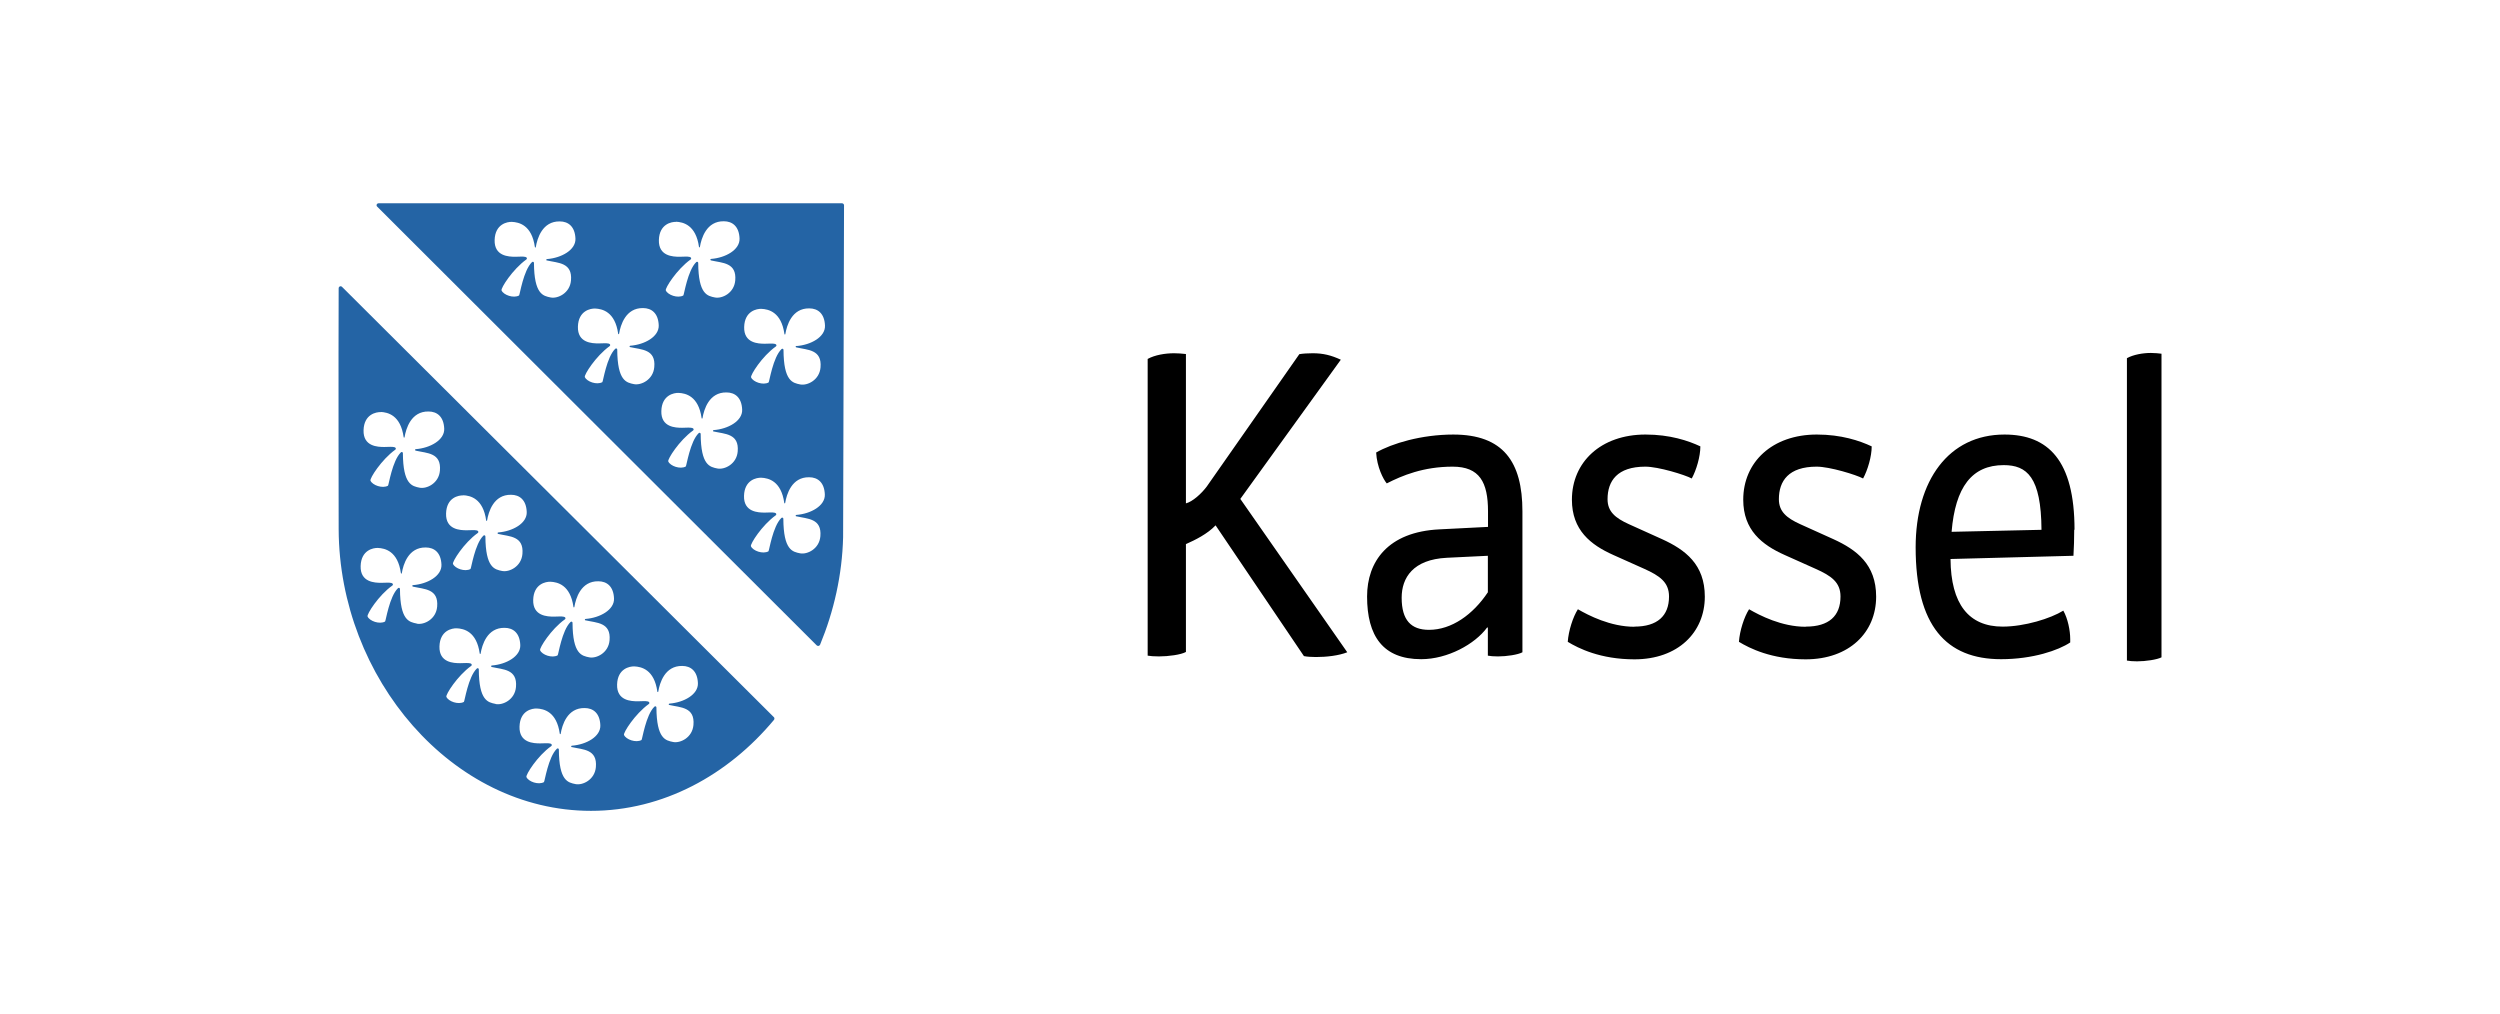 <?xml version="1.0" encoding="UTF-8"?>
<svg id="Ebene_1" data-name="Ebene 1" xmlns="http://www.w3.org/2000/svg" viewBox="0 0 162.7 66">
  <path d="M94.59,28.28c-2.09,0-4,.58-5.03,1.17.05.95.47,1.75.69,2.01,1-.51,2.38-1.09,4.29-1.09,1.75,0,2.3,1.01,2.3,2.91v1.01l-3.15.16c-3.39.16-4.72,2.12-4.72,4.37,0,2.57,1.03,4.08,3.52,4.08,1.72,0,3.5-.98,4.29-2.06h.05v1.83c.16.03.37.05.66.05.56,0,1.3-.11,1.59-.27v-9.17c0-3.23-1.25-5-4.5-5h0ZM96.84,38.53c-.98,1.48-2.38,2.46-3.84,2.46-1.17,0-1.78-.63-1.78-2.09,0-1.3.74-2.49,2.94-2.6l2.67-.13v2.36h0ZM106.37,40.78c1.48,0,2.25-.69,2.25-1.96,0-.93-.61-1.35-1.61-1.8l-2.01-.9c-1.48-.66-2.7-1.62-2.7-3.6,0-2.44,1.88-4.24,4.79-4.24,1.59,0,2.78.4,3.57.77,0,.66-.26,1.54-.56,2.09-.45-.24-2.17-.77-3.02-.77-1.83,0-2.46.93-2.46,2.12,0,.8.5,1.22,1.38,1.62l2.17.98c1.51.69,2.78,1.64,2.78,3.74,0,2.33-1.75,4.08-4.58,4.08-2.22,0-3.65-.72-4.34-1.14.05-.72.34-1.62.66-2.12.69.4,2.12,1.14,3.68,1.14h0ZM117.53,40.78c1.49,0,2.25-.69,2.25-1.96,0-.93-.61-1.35-1.62-1.8l-2.01-.9c-1.48-.66-2.7-1.62-2.7-3.6,0-2.44,1.88-4.24,4.79-4.24,1.59,0,2.78.4,3.57.77,0,.66-.26,1.54-.56,2.09-.45-.24-2.17-.77-3.02-.77-1.83,0-2.46.93-2.46,2.12,0,.8.5,1.22,1.38,1.62l2.17.98c1.51.69,2.78,1.64,2.78,3.74,0,2.33-1.75,4.08-4.59,4.08-2.22,0-3.65-.72-4.34-1.14.05-.72.34-1.62.66-2.12.69.4,2.12,1.14,3.68,1.14h0ZM135.01,34.48c0-4.53-1.72-6.2-4.56-6.2-3.63,0-5.78,2.99-5.78,7.34,0,5.11,1.99,7.28,5.56,7.28,2.07,0,3.74-.58,4.5-1.09v-.21c0-.58-.16-1.35-.45-1.86-.82.51-2.52,1.04-3.95,1.04-2.2,0-3.37-1.46-3.39-4.4l8-.21c.03-.48.05-1.14.05-1.7h0ZM127.01,34.61c.24-2.91,1.32-4.34,3.39-4.34,1.51,0,2.44.77,2.46,4.21l-5.85.13h0ZM140.67,42.78c-.29.15-1.03.26-1.59.26-.29,0-.5-.02-.66-.05v-19.68c.42-.23,1.03-.34,1.56-.34.24,0,.56.03.69.05v19.76h0ZM78.57,31.62c-.39.53-.97,1.03-1.39,1.14v-9.72c-.29-.03-.5-.05-.77-.05-.58,0-1.25.11-1.72.37v19.31c.18.03.4.05.74.05.61,0,1.43-.11,1.75-.29v-7.02c.61-.27,1.4-.66,1.93-1.22l5.75,8.51c.19.04.5.06.78.06.7,0,1.48-.09,2.04-.31l-6.96-9.98,6.54-9.06c-.63-.29-1.15-.42-1.83-.42-.3,0-.65.02-.87.06l-6,8.58h0Z"/>
  <g>
    <path d="M54.79,13.23h-30.15c-.12,0-.18.14-.09.22l28.6,28.55c.07.07.18.04.22-.04.9-2.18,1.44-4.55,1.5-7l.06-21.6c0-.07-.06-.13-.13-.13ZM35.59,16.95c.74.17,1.67.13,1.57,1.3-.07.83-.86,1.2-1.32,1.11-.49-.1-1.08-.2-1.09-2.25,0-.07-.08-.1-.13-.05-.56.54-.79,2.14-.84,2.17-.36.2-1.01-.03-1.14-.33-.06-.14.71-1.36,1.61-2.01.08-.06.04-.15-.06-.17-.19-.04-.32-.01-.65-.01-.43,0-1.38-.03-1.35-1.09.03-1.05.83-1.19,1.12-1.18.46.02,1.3.2,1.5,1.64,0,.04.06.04.06,0,.09-.55.42-1.69,1.56-1.67.55,0,.99.33,1.02,1.12.03.74-.92,1.26-1.85,1.33-.06,0-.07.09,0,.1ZM41.01,22.59c.74.17,1.68.13,1.57,1.3-.07.83-.86,1.2-1.32,1.11-.49-.1-1.08-.2-1.09-2.25,0-.07-.08-.1-.13-.05-.56.54-.79,2.14-.84,2.17-.36.2-1.01-.03-1.14-.33-.06-.14.71-1.36,1.61-2.01.08-.06.04-.15-.06-.17-.19-.04-.32-.01-.65-.01-.43,0-1.38-.03-1.35-1.09.03-1.05.83-1.19,1.12-1.18.46.02,1.3.2,1.5,1.64,0,.04.06.04.06,0,.09-.55.42-1.69,1.56-1.67.55,0,.99.33,1.02,1.12.03.74-.92,1.26-1.85,1.33-.06,0-.07.09,0,.1ZM43.99,14.43c.46.02,1.3.2,1.5,1.64,0,.04.06.04.06,0,.09-.55.42-1.69,1.56-1.67.55,0,.99.33,1.02,1.12.03.74-.92,1.26-1.85,1.33-.06,0-.07.09,0,.1.74.17,1.67.13,1.57,1.3-.07.83-.86,1.2-1.32,1.11-.49-.1-1.08-.2-1.09-2.25,0-.07-.08-.1-.13-.05-.56.54-.79,2.14-.84,2.17-.36.2-1.01-.03-1.14-.33-.06-.14.71-1.36,1.61-2.01.08-.06.04-.15-.06-.17-.19-.04-.32-.01-.65-.01-.43,0-1.38-.03-1.35-1.09.03-1.05.83-1.19,1.12-1.18ZM46.44,28.08c.74.17,1.67.13,1.57,1.3-.07.83-.86,1.2-1.32,1.11-.49-.1-1.08-.2-1.09-2.25,0-.07-.08-.1-.13-.05-.56.54-.79,2.14-.84,2.17-.36.2-1.01-.03-1.14-.33-.06-.14.71-1.36,1.61-2.01.08-.06.04-.15-.06-.17-.19-.04-.32-.01-.65-.01-.43,0-1.38-.03-1.35-1.09.03-1.05.83-1.19,1.12-1.18.46.02,1.3.2,1.5,1.64,0,.04.06.04.06,0,.09-.55.42-1.69,1.56-1.67.55,0,.99.33,1.02,1.12.03.74-.92,1.26-1.85,1.33-.06,0-.07.09,0,.1ZM51.82,33.6c.74.17,1.67.13,1.57,1.3-.07.83-.86,1.2-1.32,1.11-.49-.1-1.08-.2-1.09-2.25,0-.07-.08-.1-.13-.05-.56.54-.79,2.14-.84,2.17-.36.2-1.01-.03-1.14-.33-.06-.14.71-1.36,1.61-2.01.08-.06.04-.15-.06-.17-.19-.04-.32-.01-.65-.01-.43,0-1.38-.03-1.35-1.09.03-1.05.83-1.19,1.12-1.18.46.02,1.3.2,1.5,1.64,0,.04.06.04.06,0,.09-.55.42-1.69,1.56-1.67.55,0,.99.33,1.02,1.12.03.74-.92,1.26-1.85,1.33-.06,0-.07.09,0,.1ZM51.83,22.51c-.06,0-.07.09,0,.1.74.17,1.67.13,1.57,1.3-.07.83-.86,1.2-1.32,1.11-.49-.1-1.08-.2-1.09-2.25,0-.07-.08-.1-.13-.05-.56.54-.79,2.14-.84,2.17-.36.2-1.01-.03-1.14-.33-.06-.14.71-1.37,1.61-2.01.08-.06.04-.15-.06-.17-.19-.04-.32-.01-.65-.01-.43,0-1.38-.03-1.35-1.09.03-1.05.83-1.19,1.12-1.18.46.02,1.3.2,1.5,1.64,0,.04.06.04.06,0,.09-.55.42-1.69,1.56-1.67.55,0,.99.33,1.02,1.12.03.74-.92,1.26-1.85,1.33Z" fill="#2464a5"/>
    <path d="M50.37,46.68l-28.11-28.01c-.08-.08-.21-.03-.22.08-.02,4.17,0,15.7,0,15.7.04,9.67,7.38,18.32,16.42,18.32,4.69,0,8.92-2.33,11.91-5.92.04-.05.04-.13,0-.17ZM30.14,32.23c.46.02,1.3.2,1.5,1.64,0,.04.06.04.06,0,.09-.55.42-1.69,1.56-1.67.55,0,.99.33,1.02,1.12.03.74-.92,1.26-1.85,1.33-.06,0-.07.09,0,.1.74.17,1.67.13,1.57,1.3-.07.83-.86,1.2-1.32,1.11-.49-.1-1.08-.2-1.09-2.25,0-.07-.08-.1-.13-.05-.56.54-.79,2.14-.84,2.17-.36.2-1.01-.03-1.14-.33-.06-.14.71-1.37,1.61-2.01.08-.06.04-.15-.06-.17-.19-.04-.32-.01-.65-.01-.43,0-1.38-.03-1.35-1.09s.83-1.19,1.12-1.18ZM24.77,26.81c.46.02,1.3.2,1.5,1.64,0,.04.06.04.06,0,.09-.55.42-1.69,1.56-1.67.55,0,.99.33,1.02,1.12.03.74-.92,1.26-1.85,1.33-.06,0-.07.09,0,.1.74.17,1.67.13,1.57,1.3-.07.83-.86,1.2-1.32,1.11-.49-.1-1.08-.2-1.09-2.25,0-.07-.08-.1-.13-.05-.56.54-.79,2.14-.84,2.17-.36.2-1.01-.03-1.14-.33-.06-.14.71-1.36,1.61-2.01.08-.06.04-.15-.06-.17-.19-.04-.32-.01-.65-.01-.43,0-1.38-.03-1.35-1.09.03-1.05.83-1.19,1.12-1.18ZM27.12,40.58c-.49-.1-1.08-.2-1.09-2.25,0-.07-.08-.1-.13-.05-.56.54-.79,2.14-.84,2.17-.36.2-1.01-.03-1.14-.33-.06-.14.71-1.37,1.61-2.01.08-.06.04-.15-.06-.17-.19-.04-.32-.01-.65-.01-.43,0-1.38-.03-1.35-1.09.03-1.05.83-1.19,1.12-1.18.46.02,1.3.2,1.5,1.64,0,.04.06.04.06,0,.09-.55.42-1.69,1.56-1.67.55,0,.99.33,1.02,1.12.03.74-.92,1.26-1.85,1.33-.06,0-.07.09,0,.1.74.17,1.67.13,1.57,1.3-.07.83-.86,1.2-1.32,1.11ZM32.25,45.81c-.49-.1-1.08-.2-1.09-2.25,0-.07-.08-.1-.13-.05-.56.54-.79,2.14-.84,2.17-.36.2-1.01-.03-1.14-.33-.06-.14.71-1.36,1.61-2.01.08-.06.04-.15-.06-.17-.19-.04-.32-.01-.65-.01-.43,0-1.38-.03-1.35-1.09.03-1.05.83-1.19,1.12-1.18.46.02,1.3.2,1.5,1.64,0,.04.06.04.06,0,.09-.55.42-1.69,1.56-1.67.55,0,.99.33,1.02,1.12.03.74-.92,1.26-1.85,1.33-.06,0-.07.09,0,.1.74.17,1.67.13,1.57,1.3-.07.83-.86,1.2-1.32,1.11ZM37.21,48.62c.74.17,1.67.13,1.57,1.3-.07.83-.86,1.2-1.32,1.11-.49-.1-1.08-.2-1.09-2.25,0-.07-.08-.1-.13-.05-.56.54-.79,2.14-.84,2.17-.36.2-1.01-.03-1.14-.33-.06-.14.71-1.37,1.61-2.01.08-.06.04-.15-.06-.17-.19-.04-.32-.01-.65-.01-.43,0-1.38-.03-1.35-1.09s.83-1.19,1.12-1.18c.46.02,1.3.2,1.5,1.64,0,.04.06.04.06,0,.09-.55.42-1.69,1.56-1.67.55,0,.99.33,1.02,1.12.03.74-.92,1.26-1.85,1.33-.06,0-.07.09,0,.1ZM38.1,40.37c.74.17,1.67.13,1.57,1.3-.07.83-.86,1.2-1.32,1.11-.49-.1-1.08-.2-1.09-2.25,0-.07-.08-.1-.13-.05-.56.54-.79,2.14-.84,2.17-.36.2-1.01-.03-1.14-.33-.06-.14.71-1.37,1.61-2.01.08-.06.04-.15-.06-.17-.19-.04-.32-.01-.65-.01-.43,0-1.38-.03-1.35-1.09.03-1.05.83-1.19,1.12-1.18.46.02,1.3.2,1.5,1.64,0,.04.06.04.06,0,.09-.55.42-1.69,1.56-1.67.55,0,.99.33,1.02,1.12.03.74-.92,1.26-1.85,1.33-.06,0-.07.09,0,.1ZM43.56,45.88c.74.17,1.67.13,1.57,1.3-.07.83-.86,1.2-1.32,1.11-.49-.1-1.08-.2-1.09-2.25,0-.07-.08-.1-.13-.05-.56.54-.79,2.14-.84,2.17-.36.2-1.01-.03-1.14-.33-.06-.14.71-1.36,1.61-2.01.08-.06.04-.15-.06-.17-.19-.04-.32-.01-.65-.01-.43,0-1.38-.03-1.35-1.09.03-1.05.83-1.19,1.12-1.18.46.02,1.3.2,1.5,1.64,0,.04.06.04.06,0,.09-.55.42-1.69,1.56-1.67.55,0,.99.33,1.02,1.12.03.74-.92,1.26-1.85,1.33-.06,0-.07.09,0,.1Z" fill="#2464a5"/>
  </g>
</svg>
